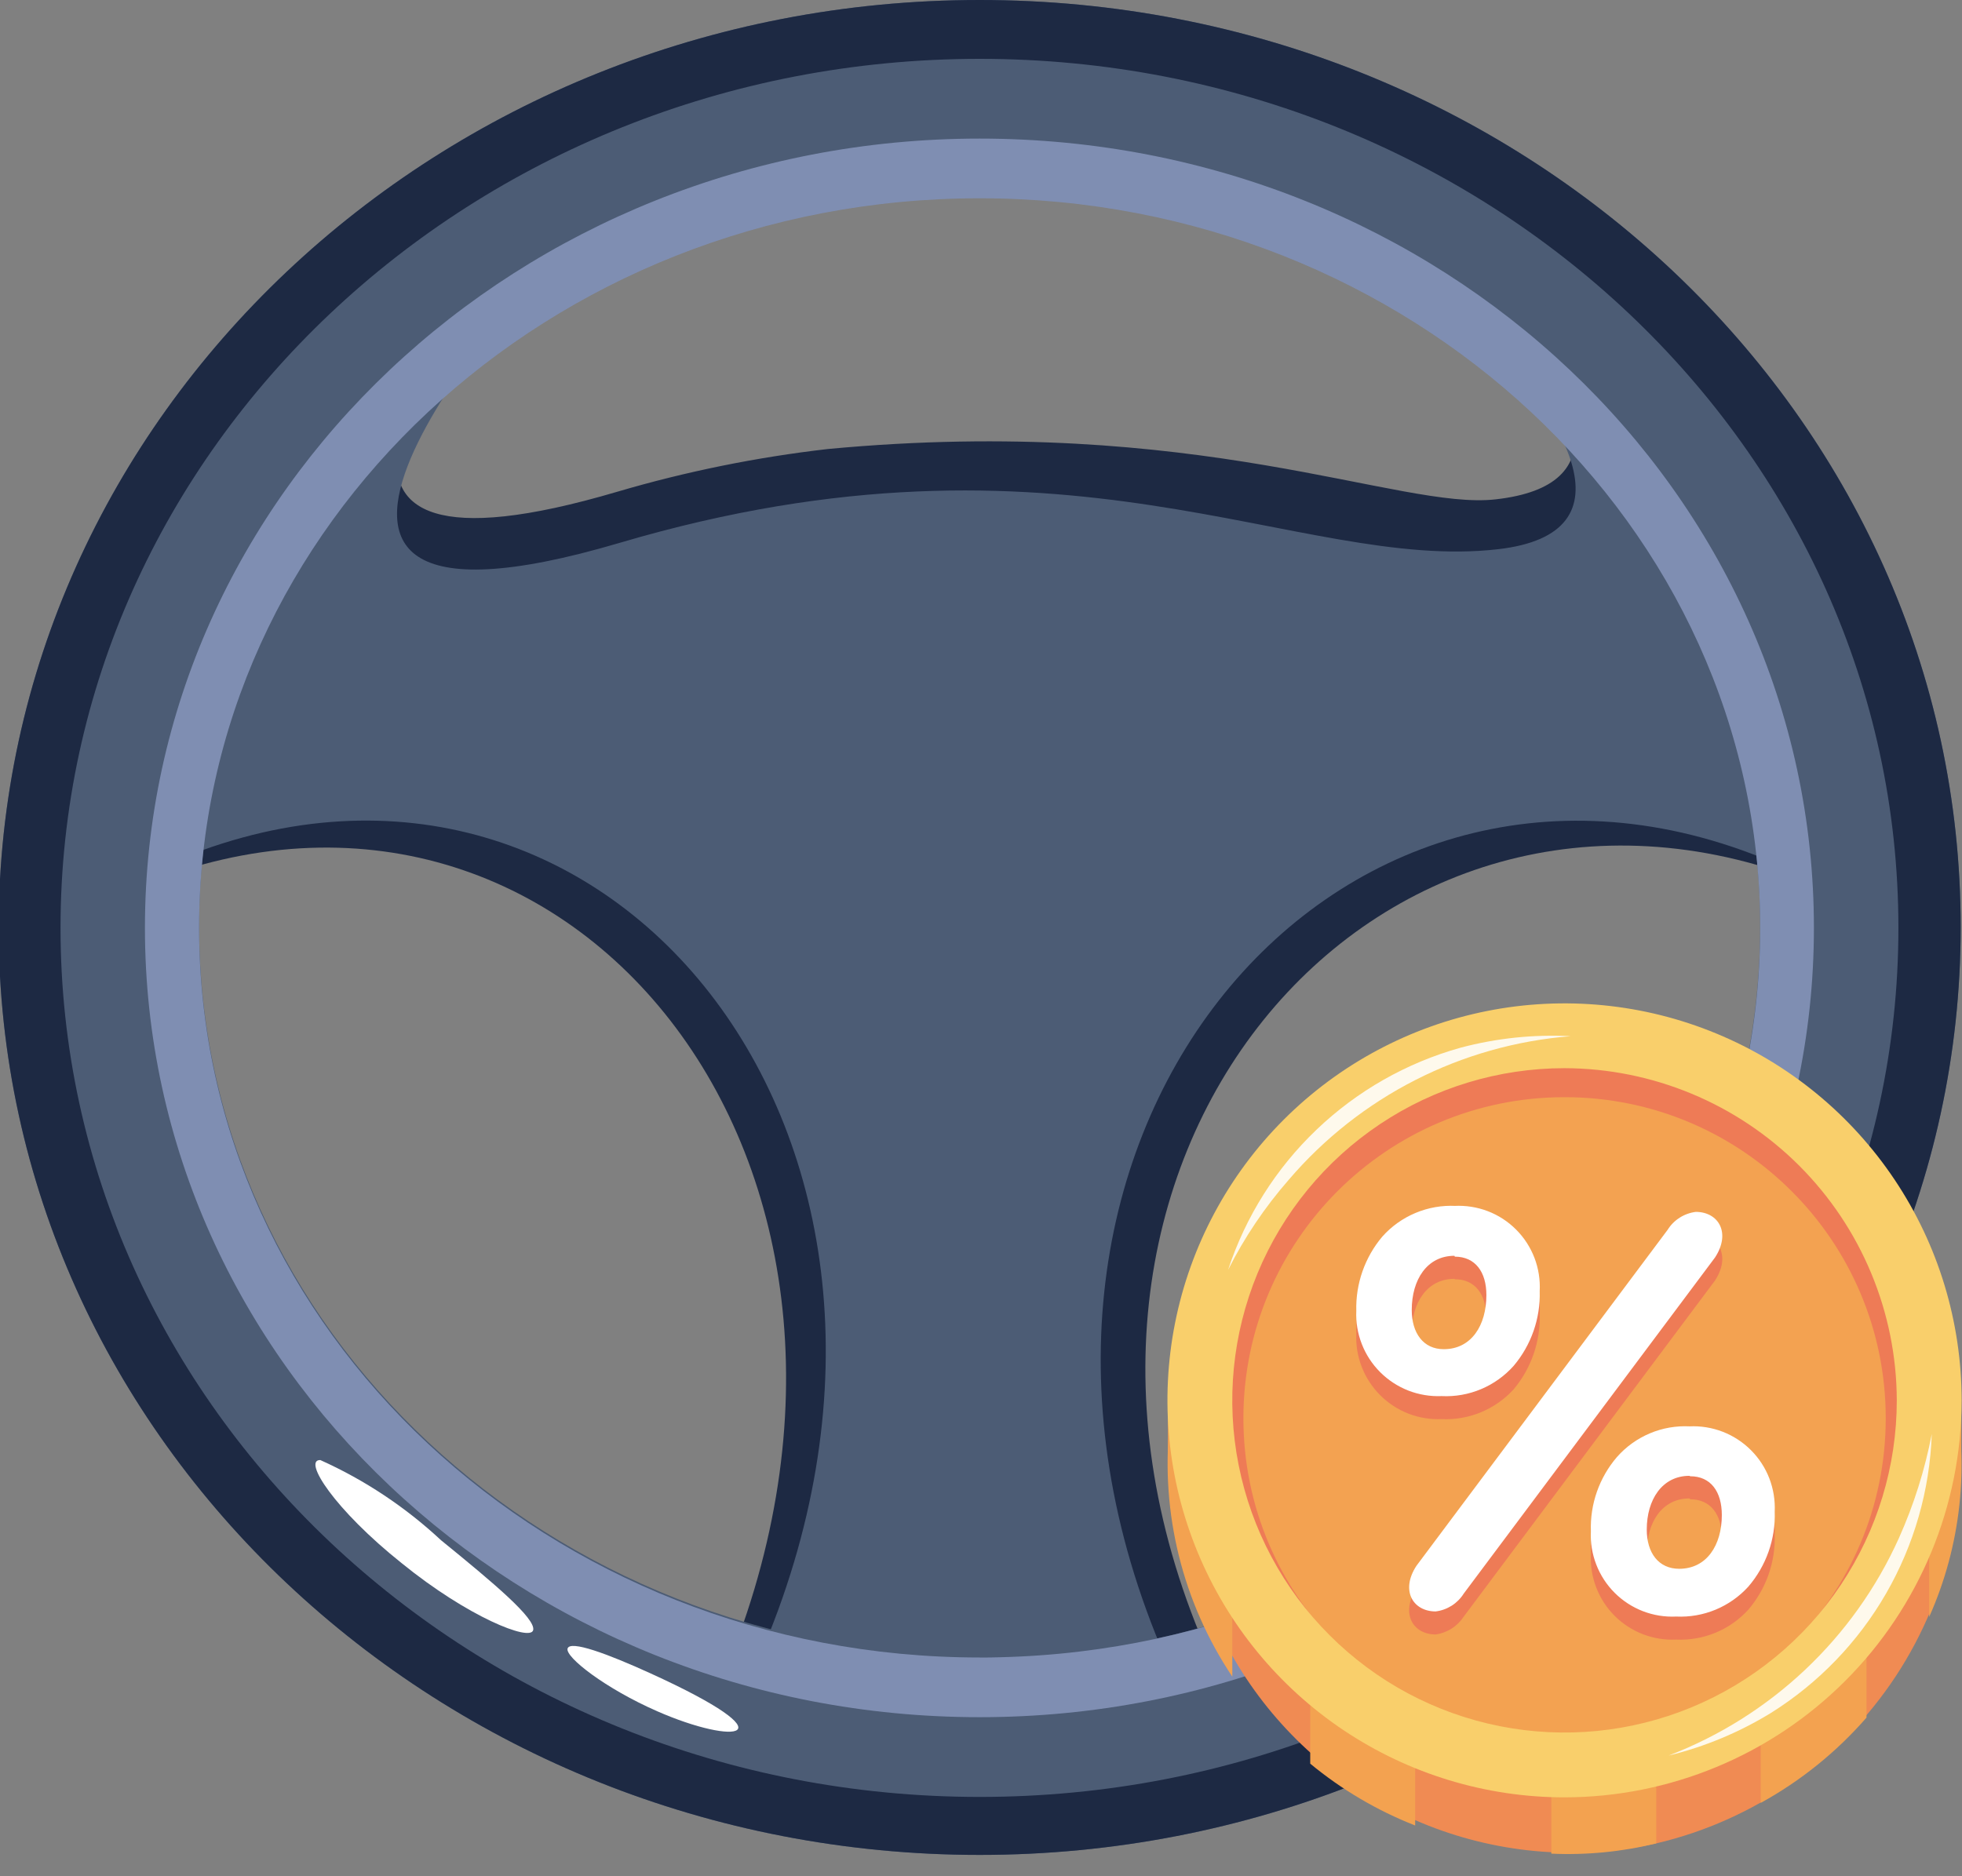 <?xml version="1.0" encoding="UTF-8"?>
<svg xmlns="http://www.w3.org/2000/svg" width="46" height="44" viewBox="0 0 46 44" fill="none">
  <rect x="0" y="0" width="46" height="44" fill="#808080" stroke="none"/>
  <g clip-path="url(#clip0_4132_14298)">
    <path d="M35.069 6.94C37.149 9.29 37.919 11.39 35.069 11.71C32.809 11.97 28.129 9.71 19.409 10.53C17.74 10.722 16.091 11.056 14.479 11.53C5.879 14.07 10.179 8.12 11.989 5.92C6.079 8.75 3.369 13.18 4.219 19.39C14.319 15.31 22.949 26.14 17.749 38.14H27.269C22.069 26.14 31.139 15.32 41.269 19.39L43.039 16.26C41.275 12.489 38.52 9.268 35.069 6.94Z" fill="#1D2943"></path>
    <path d="M25.727 15.5V38.88H28.367C23.167 27.23 32.237 16.72 42.367 20.68L44.136 17.68C43.757 16.94 43.357 16.23 42.927 15.54L25.727 15.5Z" fill="#1D2943"></path>
    <path d="M25.428 28.43V12.07C25.008 12.07 26.708 12.15 19.888 11.79C14.788 12.3 5.578 14.94 7.138 10.93L13.338 6.33C5.868 9.07 2.338 13.8 3.338 20.75C13.448 16.68 22.068 27.5 16.868 39.51H26.388C24.779 36.044 24.439 32.122 25.428 28.43Z" fill="#1D2943"></path>
    <path d="M14.42 5.74H14.28C13.75 5.93 13.28 6.14 12.75 6.36L14.42 5.74Z" fill="#4C5C75"></path>
    <path d="M34.03 7.02C36.84 9.77 38.35 12.51 35.12 12.88C30.42 13.42 24.99 9.64 14.53 12.73C4.07 15.82 12.53 6.49 12.7 6.34C6.33 9.15 3.39 13.68 4.27 20.12C14.37 16.04 23 26.87 17.8 38.87H27.32C22.12 26.87 31.19 16.05 41.32 20.12L43.09 17C41.166 12.822 38.002 9.338 34.03 7.02Z" fill="#4C5C75"></path>
    <path d="M22.969 0C10.289 0 -0.031 9.76 -0.031 21.76C-0.031 33.76 10.319 43.5 22.969 43.5C35.619 43.5 45.969 33.74 45.969 21.74C45.969 9.74 35.679 0 22.969 0ZM22.969 39.61C12.439 39.61 3.869 31.61 3.869 21.76C3.869 11.91 12.439 3.91 22.969 3.91C33.499 3.91 42.059 11.91 42.059 21.76C42.059 31.61 33.519 39.61 22.969 39.61Z" fill="#4C5C75"></path>
    <path d="M22.969 0C10.289 0 -0.031 9.76 -0.031 21.76C-0.031 33.76 10.319 43.5 22.969 43.5C35.619 43.5 45.969 33.74 45.969 21.74C45.969 9.74 35.679 0 22.969 0ZM22.969 42.14C11.089 42.14 1.419 33 1.419 21.76C1.419 10.52 11.089 1.38 22.969 1.38C34.849 1.38 44.509 10.52 44.509 21.76C44.509 33 34.879 42.14 22.969 42.14Z" fill="#1D2943"></path>
    <path d="M22.968 2.5C11.768 2.5 2.648 11.13 2.648 21.72C2.648 32.31 11.768 40.94 22.968 40.94C34.168 40.94 43.278 32.32 43.278 21.72C43.278 11.12 34.198 2.5 22.968 2.5ZM22.968 38.83C12.878 38.83 4.668 31.16 4.668 21.72C4.668 12.28 12.878 4.61 22.968 4.61C33.058 4.61 41.268 12.29 41.268 21.72C41.268 31.15 33.088 38.87 22.968 38.87V38.83Z" fill="#4C5C75"></path>
    <path d="M22.968 3.25C12.178 3.25 3.398 11.55 3.398 21.76C3.398 31.97 12.178 40.27 22.968 40.27C33.758 40.27 42.528 31.97 42.528 21.76C42.528 11.55 33.788 3.25 22.968 3.25ZM22.968 38.87C12.878 38.87 4.668 31.2 4.668 21.76C4.668 12.32 12.878 4.65 22.968 4.65C33.058 4.65 41.268 12.33 41.268 21.76C41.268 31.19 33.088 38.87 22.968 38.87Z" fill="#7F8EB2"></path>
    <path d="M15.247 39.24C18.627 40.78 17.247 40.94 15.407 40.13C14.197 39.6 13.247 38.86 13.307 38.66C13.367 38.46 14.237 38.78 15.247 39.24Z" fill="white"></path>
    <path d="M9.42 36.66C7.84 35.4 7.09 34.23 7.51 34.24C8.55 34.707 9.506 35.343 10.34 36.12C11.57 37.12 12.57 37.96 12.5 38.23C12.43 38.5 10.97 37.92 9.42 36.66Z" fill="white"></path>
    <path d="M45.983 32.7H45.293V34.02H45.983V32.7Z" fill="#F3A250"></path>
    <path d="M28.073 32.7H27.383V34.26H28.073V32.7Z" fill="#F3A250"></path>
    <path d="M38.83 43.23C37.052 43.626 35.196 43.482 33.5 42.817C31.804 42.152 30.345 40.995 29.31 39.496C28.276 37.996 27.712 36.222 27.692 34.4C27.672 32.578 28.196 30.792 29.197 29.27C30.199 27.748 31.632 26.559 33.312 25.857C34.993 25.154 36.846 24.969 38.633 25.326C40.419 25.683 42.059 26.564 43.341 27.859C44.623 29.153 45.49 30.8 45.83 32.59C46.246 34.922 45.752 37.325 44.45 39.305C43.148 41.284 41.137 42.689 38.83 43.23Z" fill="#F08B53"></path>
    <path d="M33.179 39.08V42.81C32.287 42.46 31.457 41.97 30.719 41.36V39.08H33.179Z" fill="#F3A250"></path>
    <path d="M38.831 39.89V43.23C38.027 43.427 37.198 43.508 36.371 43.47V39.89H38.831Z" fill="#F3A250"></path>
    <path d="M43.761 38.5V40.28C43.058 41.087 42.219 41.764 41.281 42.28V38.5H43.761Z" fill="#F3A250"></path>
    <path d="M28.892 33.4V39.32C27.728 37.578 27.208 35.484 27.422 33.4H28.892Z" fill="#F3A250"></path>
    <path d="M45.23 37.92V32.59H45.81C46.179 34.384 45.976 36.248 45.23 37.92Z" fill="#F3A250"></path>
    <path d="M36.8 41.39C41.522 41.39 45.35 37.562 45.35 32.84C45.35 28.118 41.522 24.29 36.8 24.29C32.078 24.29 28.25 28.118 28.25 32.84C28.25 37.562 32.078 41.39 36.8 41.39Z" fill="#EE7B56"></path>
    <path d="M36.682 40.79C40.841 40.79 44.212 37.419 44.212 33.26C44.212 29.101 40.841 25.73 36.682 25.73C32.524 25.73 29.152 29.101 29.152 33.26C29.152 37.419 32.524 40.79 36.682 40.79Z" fill="#F3A251"></path>
    <path d="M36.681 42.15C34.84 42.15 33.04 41.604 31.509 40.581C29.978 39.558 28.784 38.104 28.08 36.403C27.375 34.702 27.191 32.83 27.55 31.024C27.909 29.218 28.796 27.559 30.098 26.257C31.4 24.955 33.059 24.068 34.865 23.709C36.671 23.35 38.543 23.534 40.244 24.239C41.945 24.943 43.399 26.137 44.422 27.668C45.445 29.199 45.991 30.999 45.991 32.84C45.988 35.308 45.007 37.675 43.261 39.42C41.516 41.166 39.149 42.147 36.681 42.15ZM36.681 25.05C35.14 25.05 33.634 25.507 32.353 26.363C31.072 27.219 30.074 28.436 29.484 29.859C28.895 31.282 28.74 32.849 29.041 34.36C29.341 35.871 30.083 37.259 31.173 38.348C32.262 39.438 33.65 40.18 35.161 40.48C36.672 40.781 38.239 40.627 39.662 40.037C41.086 39.447 42.302 38.449 43.158 37.168C44.014 35.887 44.471 34.381 44.471 32.84C44.466 30.776 43.643 28.797 42.184 27.337C40.724 25.878 38.745 25.055 36.681 25.05Z" fill="#F9CF6B"></path>
    <g opacity="0.87">
      <path d="M28.793 29.78C29.203 28.531 29.915 27.401 30.866 26.493C31.816 25.584 32.976 24.924 34.243 24.57C35.084 24.346 35.954 24.255 36.823 24.3C34.26 24.503 31.883 25.715 30.213 27.67C29.653 28.311 29.176 29.02 28.793 29.78Z" fill="white"></path>
    </g>
    <g opacity="0.87">
      <path d="M45.291 33.63C45.245 34.945 44.877 36.229 44.22 37.369C43.563 38.51 42.636 39.471 41.521 40.17C40.778 40.626 39.968 40.964 39.121 41.17C41.523 40.249 43.465 38.416 44.521 36.07C44.871 35.289 45.129 34.47 45.291 33.63Z" fill="white"></path>
    </g>
    <path d="M34.099 28.82C34.365 28.804 34.633 28.845 34.883 28.94C35.133 29.034 35.359 29.181 35.548 29.37C35.737 29.559 35.884 29.786 35.979 30.036C36.074 30.286 36.115 30.553 36.099 30.82C36.118 31.462 35.901 32.088 35.489 32.58C35.276 32.814 35.014 32.998 34.722 33.119C34.43 33.24 34.114 33.295 33.799 33.28C33.533 33.291 33.268 33.247 33.02 33.151C32.772 33.054 32.547 32.907 32.359 32.719C32.171 32.531 32.024 32.306 31.928 32.059C31.831 31.811 31.787 31.546 31.799 31.28C31.78 30.645 31.997 30.025 32.409 29.54C32.623 29.299 32.889 29.11 33.187 28.985C33.485 28.86 33.806 28.804 34.129 28.82H34.099ZM39.099 29.38C39.17 29.265 39.267 29.166 39.381 29.092C39.495 29.017 39.624 28.969 39.759 28.95C40.289 28.95 40.589 29.45 40.209 30.03L34.319 37.91C34.245 38.023 34.148 38.12 34.034 38.192C33.92 38.264 33.792 38.312 33.659 38.33C33.129 38.33 32.829 37.84 33.209 37.25L39.099 29.38ZM34.099 29.99C33.459 29.99 33.099 30.55 33.099 31.25C33.099 31.8 33.369 32.17 33.849 32.17C34.499 32.17 34.849 31.61 34.849 30.91C34.849 30.36 34.589 30 34.109 30L34.099 29.99ZM39.609 33.99C39.875 33.977 40.141 34.02 40.389 34.116C40.637 34.212 40.863 34.359 41.051 34.547C41.24 34.736 41.387 34.961 41.483 35.21C41.578 35.458 41.621 35.724 41.609 35.99C41.629 36.633 41.408 37.261 40.989 37.75C40.776 37.984 40.514 38.168 40.222 38.289C39.93 38.41 39.614 38.465 39.299 38.45C39.033 38.463 38.767 38.42 38.518 38.324C38.27 38.228 38.044 38.081 37.856 37.893C37.667 37.705 37.521 37.479 37.425 37.23C37.329 36.982 37.286 36.716 37.299 36.45C37.276 35.811 37.494 35.187 37.909 34.7C38.121 34.459 38.385 34.269 38.681 34.144C38.977 34.019 39.298 33.963 39.619 33.98L39.609 33.99ZM39.609 35.14C38.969 35.14 38.609 35.7 38.609 36.41C38.609 36.95 38.889 37.33 39.369 37.33C40.019 37.33 40.369 36.77 40.369 36.06C40.369 35.52 40.109 35.16 39.629 35.16L39.609 35.14Z" fill="#EE7B56"></path>
    <path d="M34.099 28.28C34.365 28.266 34.632 28.308 34.881 28.403C35.13 28.498 35.356 28.645 35.545 28.834C35.734 29.023 35.88 29.249 35.976 29.498C36.071 29.747 36.113 30.014 36.099 30.28C36.118 30.919 35.901 31.542 35.489 32.03C35.278 32.267 35.017 32.454 34.724 32.577C34.432 32.7 34.115 32.756 33.799 32.74C33.533 32.751 33.268 32.707 33.02 32.611C32.772 32.514 32.547 32.367 32.359 32.179C32.171 31.991 32.024 31.766 31.928 31.519C31.831 31.271 31.787 31.006 31.799 30.74C31.782 30.105 31.999 29.486 32.409 29C32.623 28.759 32.889 28.57 33.187 28.445C33.485 28.32 33.806 28.264 34.129 28.28H34.099ZM39.099 28.84C39.17 28.725 39.267 28.628 39.381 28.556C39.495 28.483 39.624 28.437 39.759 28.42C40.289 28.42 40.589 28.91 40.209 29.49L34.319 37.37C34.247 37.485 34.15 37.582 34.036 37.655C33.922 37.727 33.793 37.774 33.659 37.79C33.129 37.79 32.829 37.3 33.209 36.72L39.099 28.84ZM34.099 29.45C33.459 29.45 33.099 30.01 33.099 30.72C33.099 31.26 33.369 31.64 33.849 31.64C34.499 31.64 34.849 31.08 34.849 30.37C34.849 29.83 34.589 29.47 34.109 29.47L34.099 29.45ZM39.609 33.45C39.875 33.437 40.141 33.48 40.389 33.576C40.637 33.672 40.863 33.819 41.051 34.007C41.24 34.196 41.387 34.421 41.483 34.67C41.578 34.918 41.621 35.184 41.609 35.45C41.631 36.094 41.409 36.722 40.989 37.21C40.776 37.444 40.514 37.628 40.222 37.749C39.93 37.87 39.614 37.925 39.299 37.91C39.033 37.923 38.767 37.88 38.518 37.784C38.27 37.688 38.044 37.541 37.856 37.353C37.667 37.164 37.521 36.939 37.425 36.69C37.329 36.442 37.286 36.176 37.299 35.91C37.277 35.274 37.495 34.653 37.909 34.17C38.121 33.929 38.385 33.739 38.681 33.614C38.977 33.489 39.298 33.433 39.619 33.45H39.609ZM39.609 34.61C38.969 34.61 38.609 35.17 38.609 35.87C38.609 36.42 38.889 36.79 39.369 36.79C40.019 36.79 40.369 36.23 40.369 35.53C40.369 34.98 40.109 34.62 39.629 34.62L39.609 34.61Z" fill="white"></path>
  </g>
  <defs>
    <clipPath id="clip0_4132_14298">
      <rect width="46" height="43.52" fill="white"></rect>
    </clipPath>
  </defs>
</svg>
